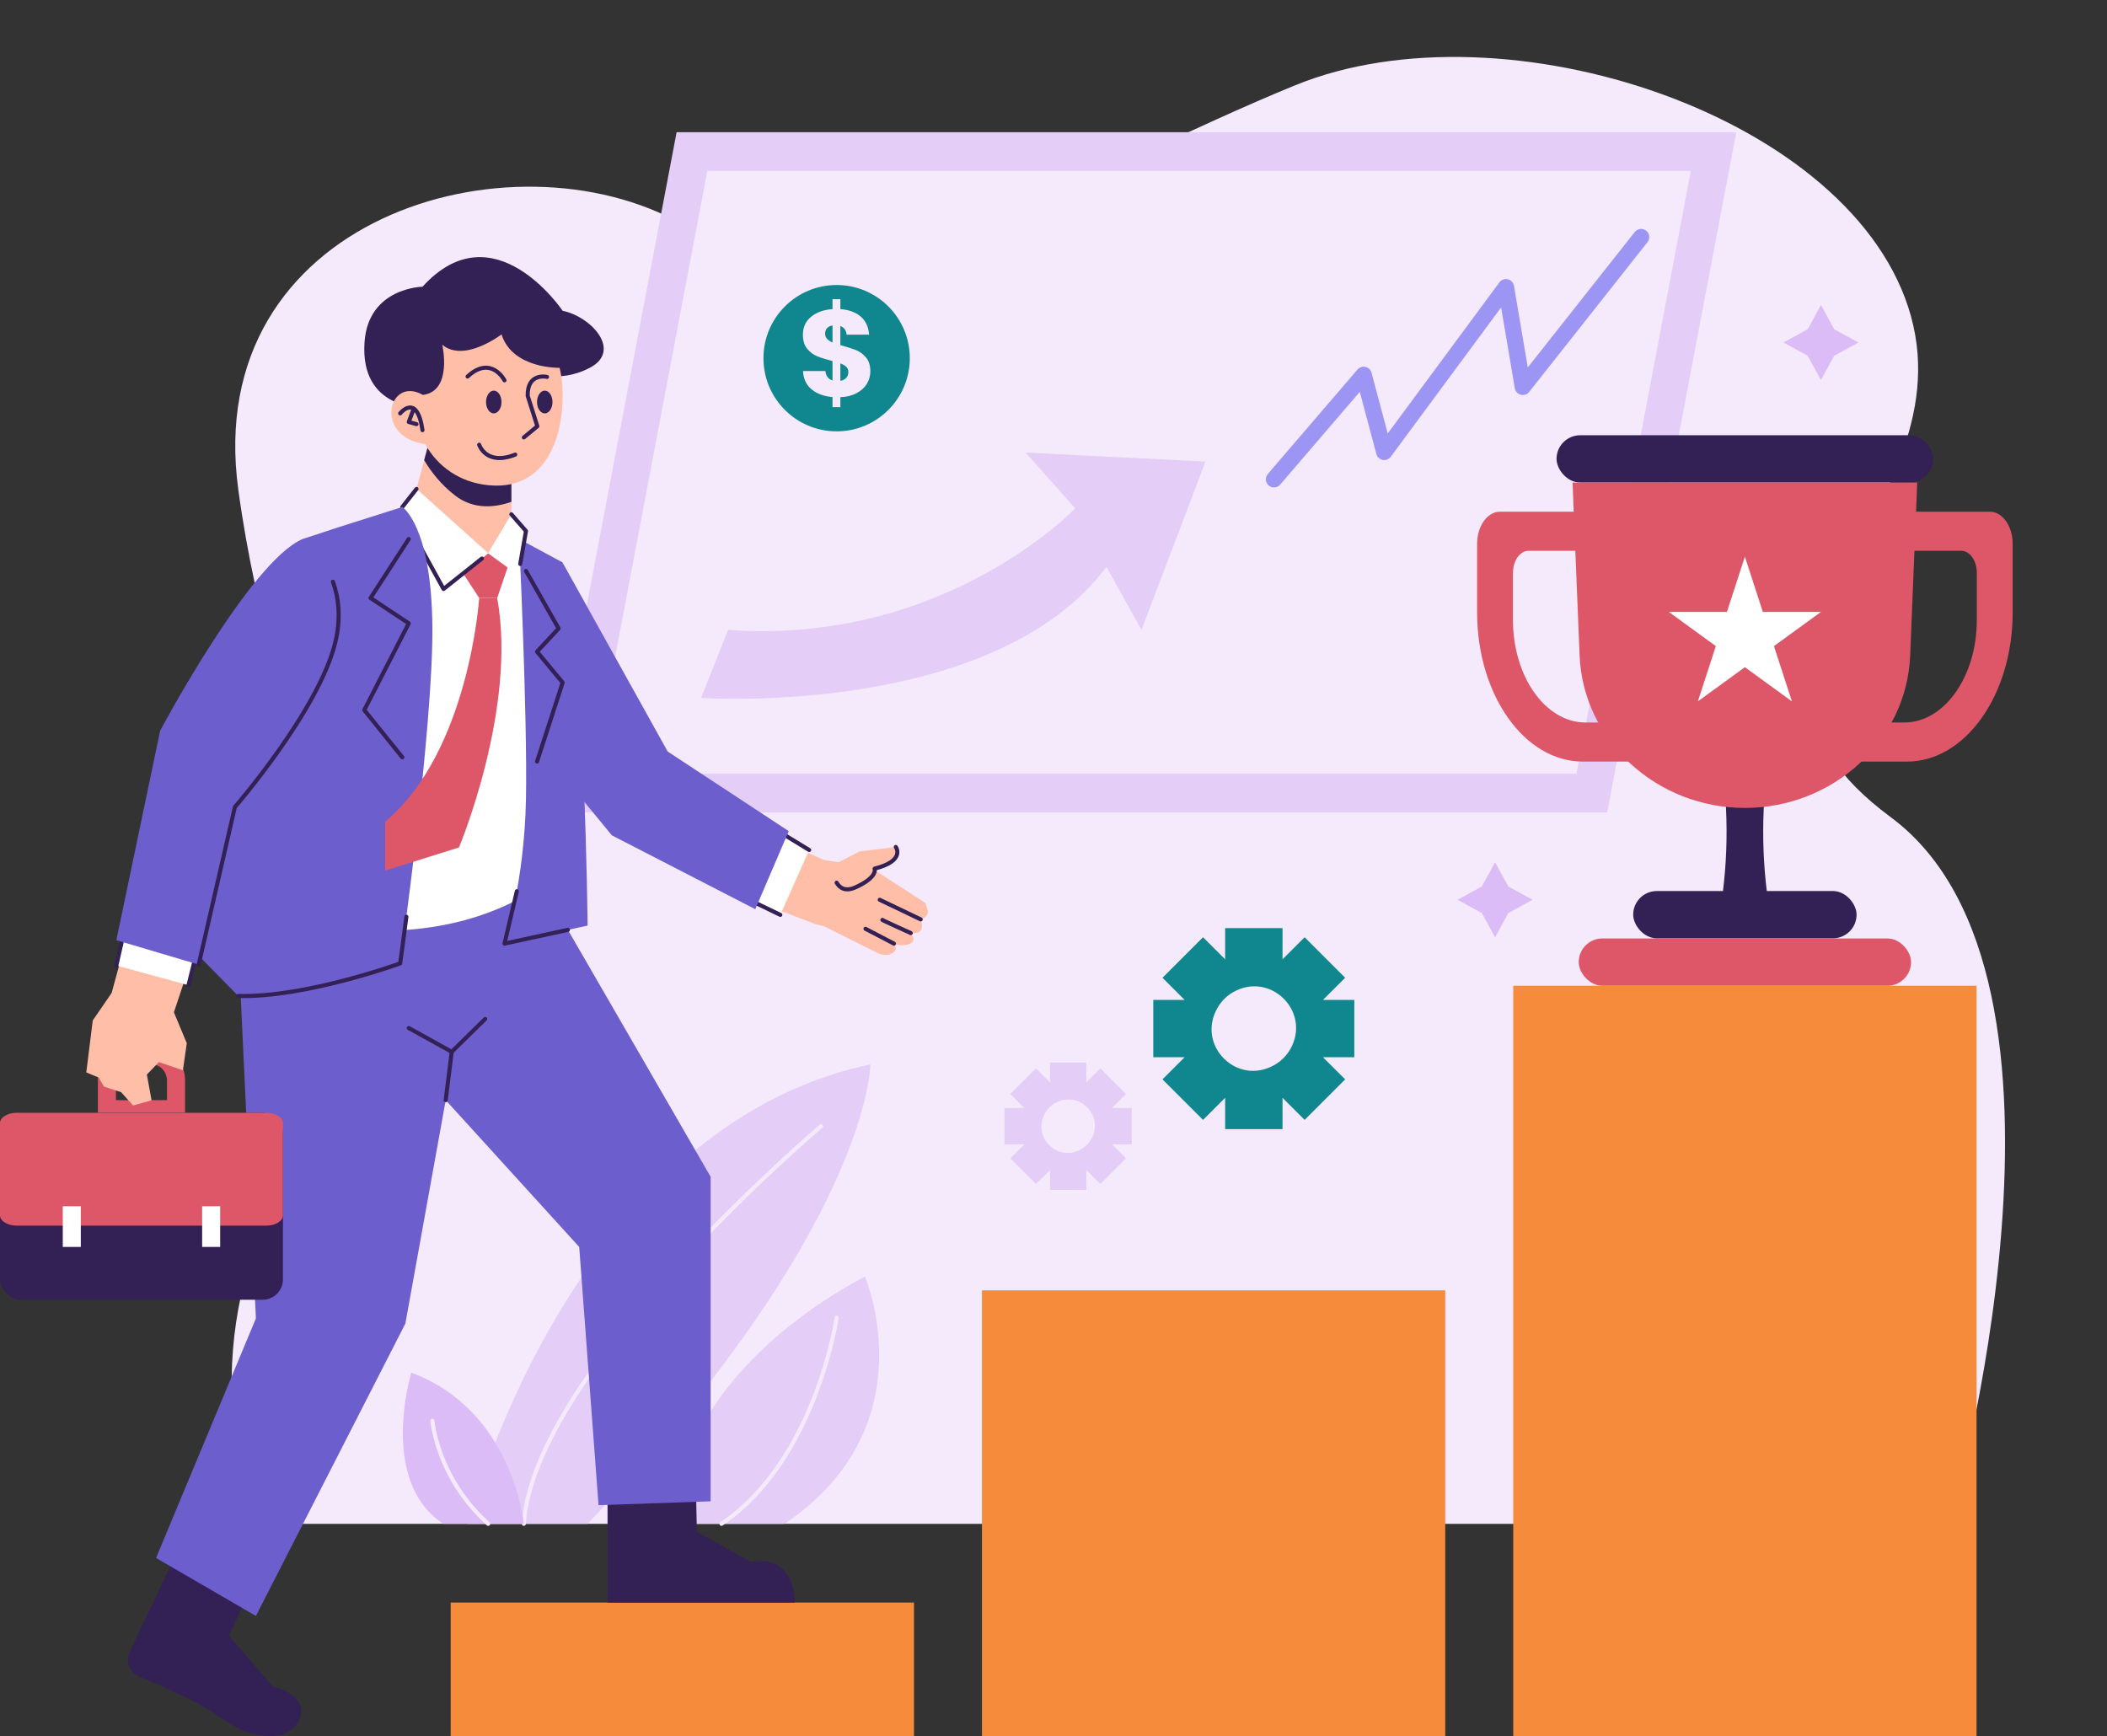 <?xml version="1.0" encoding="UTF-8"?><svg xmlns="http://www.w3.org/2000/svg" xmlns:xlink="http://www.w3.org/1999/xlink" data-name="Career Development" height="427.0" preserveAspectRatio="xMidYMid meet" version="1.0" viewBox="2.5 -12.0 518.2 427.0" width="518.2" zoomAndPan="magnify"><rect x="2.5" y="-12.0" width="518.2" height="427.0" fill="#333333" stroke="none"/><g data-name="Background"><g id="change1_2"><path d="M63.102,362.811H482.086s38.623-134.451-14.599-173.831,18.597-73.807,5.021-123.121S372.447-11.968,321.126,8.94c-51.321,20.909-108.691,57.974-150.81,34.214s-118.323-1.564-109.208,65.27,34.54,90.499,20.671,138.283c-13.869,47.784-29.598,58.453-18.676,116.103Z" fill="#f4eafb"/></g><g><g id="change2_2"><path d="M167.05,362.811s.584-35.219,48.161-60.833c0,0,15.842,36.764-19.747,60.833h-28.415Z" fill="#e4cdf6"/></g><path d="M208.261,312.116s-5.09,35.074-28.321,50.695" fill="none" stroke="#f4eafb" stroke-linecap="round" stroke-linejoin="round"/><g id="change2_3"><path d="M117.546,362.811s24.669-97.178,99.009-113.001c0,0,0,39.665-69.542,113.001h-29.467Z" fill="#e4cdf6"/></g><path d="M204.439,265.007s-70.607,59.795-73.108,97.803" fill="none" stroke="#f4eafb" stroke-linecap="round" stroke-linejoin="round"/><g id="change3_1"><path d="M111.525,362.811c-16.038-10.553-7.861-37.178-7.861-37.178,25.099,9.293,27.667,37.178,27.667,37.178h-19.806Z" fill="#dcbcf6"/></g><path d="M108.842,337.463s1.124,13.95,13.724,25.348" fill="none" stroke="#f4eafb" stroke-linecap="round" stroke-linejoin="round"/></g><g><g id="change2_1"><path d="M397.774 187.835L137.154 187.835 168.907 20.513 429.526 20.513 397.774 187.835z" fill="#e4cdf6"/></g><g id="change1_1"><path d="M390.217 178.306L148.328 178.306 176.464 30.043 418.352 30.043 390.217 178.306z" fill="#f4eafb"/></g></g><g id="change2_4"><path d="M174.945,159.666s71.805,4.91,99.684-32.219l8.614,15.481,15.736-41.395-44.221-2.218,12.181,13.728s-32.117,33.742-85.374,29.885l-6.62,16.738Z" fill="#e4cdf6"/></g><g id="change4_1"><path d="M286.139,248.044h7.707l-5.442,5.442,9.973,9.973,5.442-5.442v7.707h14.104v-7.707l5.442,5.442,9.973-9.973-5.464-5.442h7.707v-14.104h-7.707l5.464-5.441-9.973-9.973-5.442,5.442v-7.685h-14.104v7.685l-5.442-5.442-9.973,9.973,5.442,5.441h-7.707v14.104Zm15.77-12.105c.911-1.621,2.265-2.998,3.887-3.909,9.195-5.219,19.256,4.842,14.037,14.037-.911,1.599-2.288,2.976-3.909,3.887-9.195,5.242-19.256-4.82-14.015-14.015Z" fill="#10868f"/></g><g id="change2_5"><path d="M249.546,269.47h4.881l-3.446,3.446,6.315,6.315,3.446-3.446v4.88h8.931v-4.88l3.446,3.446,6.315-6.315-3.46-3.446h4.88v-8.931h-4.88l3.46-3.446-6.315-6.315-3.446,3.446v-4.866h-8.931v4.866l-3.446-3.446-6.315,6.315,3.446,3.446h-4.881v8.931Zm9.986-7.665c.577-1.027,1.435-1.899,2.461-2.475,5.823-3.305,12.194,3.066,8.889,8.889-.577,1.013-1.449,1.885-2.475,2.461-5.823,3.319-12.194-3.052-8.875-8.875Z" fill="#e4cdf6"/></g><path d="M315.836 105.886L337.882 80.196 342.94 99.156 372.876 58.639 377.024 83.154 406.122 46.315" fill="none" stroke="#9c95f4" stroke-linecap="round" stroke-linejoin="round" stroke-width="4"/><g><g id="change4_2"><circle cx="208.261" cy="76.1" fill="#10868f" r="17.996"/></g><g id="change1_3"><path d="M215.694,82.415c-.574,.937-1.42,1.702-2.538,2.296-1.118,.594-2.443,.921-3.973,.982v2.447h-1.934v-2.478c-2.135-.181-3.857-.821-5.167-1.919-1.31-1.097-2.004-2.593-2.085-4.487h5.499c.121,1.209,.705,1.984,1.752,2.326v-4.774c-1.571-.403-2.825-.795-3.762-1.178-.936-.382-1.757-.997-2.462-1.843-.705-.846-1.058-2.004-1.058-3.474,0-1.833,.68-3.303,2.039-4.411,1.359-1.107,3.107-1.732,5.242-1.873v-2.447h1.934v2.447c2.115,.162,3.786,.776,5.015,1.843,1.228,1.068,1.913,2.549,2.055,4.441h-5.529c-.121-1.088-.634-1.792-1.541-2.115v4.683c1.671,.464,2.961,.876,3.867,1.239,.907,.362,1.717,.962,2.432,1.798,.715,.836,1.072,1.979,1.072,3.429,0,1.108-.287,2.13-.861,3.067Zm-9.789-11.073c.312,.343,.76,.645,1.345,.907v-4.2c-.564,.101-1.008,.317-1.329,.65-.323,.332-.484,.791-.484,1.375,0,.504,.156,.927,.468,1.269Zm4.713,9.608c.352-.382,.529-.856,.529-1.42,0-.524-.166-.952-.498-1.284-.332-.332-.821-.619-1.465-.861v4.29c.604-.1,1.082-.342,1.435-.725Z" fill="#f4eafb"/></g></g><g id="change3_2"><path d="M453.611 68.986L450.349 63.022 447.087 68.986 441.122 72.248 447.087 75.51 450.349 81.475 453.611 75.51 459.575 72.248 453.611 68.986z" fill="#dcbcf6"/></g><g id="change3_3"><path d="M373.467 206.052L370.205 200.088 366.943 206.052 360.979 209.314 366.943 212.576 370.205 218.54 373.467 212.576 379.432 209.314 373.467 206.052z" fill="#dcbcf6"/></g></g><g data-name="Bar Chart" fill="#f78b3c" id="change5_1"><path d="M374.67 230.456H488.613V414.994H374.67z"/><path d="M244.007 305.385H357.95V414.993H244.007z"/><path d="M113.344 382.173H227.287V414.994H113.344z"/></g><g data-name="Achievement"><g id="change6_3"><path d="M437.886,171.638h-12.49c2.232,13.677,2.408,27.446,0,41.34h12.49c-2.408-13.894-2.232-27.663,0-41.34Z" fill="#332054"/></g><g id="change7_4"><rect fill="#de5769" height="11.626" rx="5.813" ry="5.813" width="81.734" x="390.774" y="218.83"/></g><g id="change6_4"><rect fill="#332054" height="11.626" rx="5.813" ry="5.813" width="54.94" x="404.171" y="207.165"/></g><g id="change6_5"><rect fill="#332054" height="11.626" rx="5.813" ry="5.813" width="92.639" x="385.322" y="95.057"/></g><g fill="#de5769" id="change7_1"><path d="M371.379,113.864c-3.091,0-5.597,3.54-5.597,7.906v16.857c0,20.267,11.63,36.696,25.977,36.696h14.361v-61.459h-34.742Zm30.941,51.846h-9.869c-9.859,0-17.851-11.29-17.851-25.217v-11.583c0-3,1.722-5.433,3.846-5.433h23.874v42.233Z"/><path d="M457.161,113.864v61.459h14.361c14.347,0,25.977-16.43,25.977-36.696v-16.857c0-4.366-2.506-7.906-5.597-7.906h-34.742Zm3.802,9.613h23.874c2.124,0,3.846,2.432,3.846,5.433v11.583c0,13.927-7.992,25.217-17.851,25.217h-9.869v-42.233Z"/></g><g id="change7_5"><path d="M431.641,186.727h0c-21.609,0-39.796-16.448-40.654-37.529l-1.73-42.515h84.768l-1.73,42.515c-.858,21.082-19.045,37.529-40.654,37.529Z" fill="#de5769"/></g><g id="change8_4"><path d="M431.641 124.923L436.058 138.515 450.349 138.515 438.787 146.915 443.203 160.507 431.641 152.107 420.079 160.507 424.496 146.915 412.934 138.515 427.225 138.515 431.641 124.923z" fill="#fff"/></g></g><g data-name="Man Climbing"><g id="change6_6"><path d="M132.493,79.439s7.181,3.184,15.101-.995,.4-12.522-6.717-14c0,0-16.938-25.238-34.467-5.914,0,0-13.321,.183-14.256,13.622-1.162,16.696,14.256,16.082,14.256,16.082l26.083-8.796Z" fill="#332054"/></g><g id="change6_7"><path d="M45.901,370.048l-11.486,24.248c-1.097,2.316-.037,5.074,2.328,6.059,5.104,2.125,13.402,5.752,17.689,8.554,6.463,4.224,8.575,6.085,15.123,6.085s11.827-9.042,0-12.21l-10.771-12.461,4.858-10.349-17.741-9.926Z" fill="#332054"/></g><g id="change6_8"><path d="M151.923,355.475v26.698h46.041s.422-11.905-10.771-10.005l-13.306-7.392-.211-10.137-21.753,.836Z" fill="#332054"/></g><g><g id="change9_3"><path d="M60.685 211.631L65.437 312.285 40.877 371.209 65.437 385.465 102.195 313.552 112.121 258.6 144.953 294.703 149.705 358.221 177.267 357.27 177.267 277.437 133.865 202.353 60.685 211.631z" fill="#6c5ecc"/></g><path d="M112.121 258.6L113.593 246.708" fill="none" stroke="#332054" stroke-linecap="round" stroke-linejoin="round"/><path d="M103.03 240.856L113.593 246.708 121.827 238.63" fill="none" stroke="#332054" stroke-linecap="round" stroke-linejoin="round"/></g><g id="change8_6"><path d="M99.757,114.498l30.413,6.076,6.864,8.919-.554,75.82c-12.246,8.326-26.368,11.892-42.002,11.616l5.28-102.431Z" fill="#fff"/></g><g><g id="change10_1"><path d="M108.31 95.595L104.931 108.267 122.566 124.107 128.269 114.498 128.269 104.466 108.31 95.595z" fill="#ffbea8"/></g><g id="change6_1"><path d="M128.272,104.466v6.972c-4.004,1.396-9.263,2.006-13.886-1.588-3.486-2.709-5.91-5.869-7.566-8.669l1.488-5.584,19.963,8.87Z" fill="#332054"/></g></g><g><g id="change10_4"><path d="M106.515,85.141c-8.501-4.855-12.273,10.338,.536,12.082,3.15,5.62,8.557,9.352,15.305,10.093,18.268,2.007,19.957-19.905,17.777-28.846,0,0-11.547,.335-14.293-8.219,0,0-9.187,7.075-14.573,2.534,0,0,2.64,11.405-4.752,12.355Z" fill="#ffbea8"/></g><path d="M137.033,80.706s-4.858-1.162-4.752,4.646l2.375,7.497-3.325,2.746" fill="none" stroke="#332054" stroke-linecap="round" stroke-linejoin="round"/><path d="M126.579,81.551s-3.274-6.314-9.082-.94" fill="none" stroke="#332054" stroke-linecap="round" stroke-linejoin="round"/><g id="change6_9"><ellipse cx="123.939" cy="86.883" fill="#332054" rx="1.901" ry="2.798"/></g><g id="change6_10"><ellipse cx="136.479" cy="86.883" fill="#332054" rx="1.901" ry="2.798"/></g><path d="M100.918,89.682s4.128-5.201,5.491,4.118" fill="none" stroke="#332054" stroke-linecap="round" stroke-linejoin="round"/><path d="M104.259 88.51L103.03 91.794 104.931 92.322" fill="none" stroke="#332054" stroke-linecap="round" stroke-linejoin="round"/><path d="M120.349,97.391s1.69,5.28,8.87,2.429" fill="none" stroke="#332054" stroke-linecap="round" stroke-linejoin="round"/></g><g id="change7_6"><path d="M115.386 127.486L120.349 135.089 124.784 135.089 128.269 124.846 122.566 124.107 115.386 127.486z" fill="#de5769"/></g><g><g id="change10_2"><path d="M197.964,196.443l7.181,3.062,11.51,1.901,13.358,8.633c.833,1.936,1.335,3.221-1.076,4.101,.766,2.346,.193,3.654-2.443,3.361,2.506,3.158-2.719,3.394-4.137,2.596,1.536,1.952-1.267,3.59-3.928,2.365l-13.39-6.695-2.02-.457-9.873-3.828,4.819-15.04Z" fill="#ffbea8"/></g><path d="M222.358 220.097L215.362 216.454" fill="none" stroke="#332054" stroke-linecap="round" stroke-linejoin="round"/><path d="M226.494,217.501s-7.252-3.265-7.014-3.265" fill="none" stroke="#332054" stroke-linecap="round" stroke-linejoin="round"/><path d="M228.937 214.139L218.86 209.314" fill="none" stroke="#332054" stroke-linecap="round" stroke-linejoin="round"/><g id="change10_3"><path d="M222.814,196.326l-8.961,1.105-6.623,3.441s.055,7.898,5.669,5.381c5.614-2.517,4.699-4.6,4.699-4.6,7.694-1.928,5.216-5.327,5.216-5.327Z" fill="#ffbea8"/></g><path d="M208.261,205.109c.789,1.352,2.181,2.245,4.637,1.144,5.614-2.517,4.699-4.6,4.699-4.6,7.694-1.928,5.216-5.327,5.216-5.327" fill="none" stroke="#332054" stroke-linecap="round" stroke-linejoin="round"/></g><g><g id="change8_1"><path d="M193.899 192.377L201.502 197.07 194.204 213.488 187.563 209.974 193.899 192.377z" fill="#fff"/></g><path d="M195.465 193.38L201.502 197.07" fill="none" stroke="#332054" stroke-linecap="round" stroke-linejoin="round"/><path d="M188.284 210.065L194.409 213.026" fill="none" stroke="#332054" stroke-linecap="round" stroke-linejoin="round"/></g><g id="change9_2"><path d="M140.835 126.325L166.707 172.849 196.486 192.43 188.258 211.631 152.988 193.468 140.835 178.695 140.835 126.325z" fill="#6c5ecc"/></g><g><g id="change9_1"><path d="M130.169,120.574s2.059,43.292,1.69,63.883c-.37,20.592-5.28,35.64-5.28,35.64l20.433-4.435s-.559-66.112-6.178-89.337l-10.665-5.751Z" fill="#6c5ecc"/></g><path d="M129.61 207.213L126.579 220.097 142.166 216.714" fill="none" stroke="#332054" stroke-linecap="round" stroke-linejoin="round"/><path d="M131.859 128.437L139.885 142.587 134.578 148.289 140.877 155.893 134.578 175.323" fill="none" stroke="#332054" stroke-linecap="round" stroke-linejoin="round"/></g><g><g id="change8_2"><path d="M128.269 114.498L122.566 124.107 129.958 129.493 131.859 118.616 128.269 114.498z" fill="#fff"/></g><path d="M128.269 114.498L131.859 118.616 130.445 126.71" fill="none" stroke="#332054" stroke-linecap="round" stroke-linejoin="round"/></g><g><g id="change8_7"><path d="M122.566,124.107s-10.982,9.082-10.982,8.765-10.137-20.169-10.137-20.169l3.485-4.435,17.635,15.84Z" fill="#fff"/></g><path d="M121.022 125.38L111.584 132.872 105.6 121.995" fill="none" stroke="#332054" stroke-linecap="round" stroke-linejoin="round"/><path d="M104.931 108.267L101.447 112.702" fill="none" stroke="#332054" stroke-linecap="round" stroke-linejoin="round"/></g><g><g id="change9_4"><path d="M101.447,112.702s7.181,4.541,7.392,29.462-7.92,82.79-7.92,82.79c0,0-23.126,8.448-39.811,8.025l-12.672-12.883,28.512-99.523,8.87-2.908,15.629-4.963Z" fill="#6c5ecc"/></g><path d="M102.45,213.488c-.903,6.994-1.531,11.466-1.531,11.466,0,0-23.126,8.448-39.811,8.025" fill="none" stroke="#332054" stroke-linecap="round" stroke-linejoin="round"/><path d="M103.03 120.574L93.632 135.089 103.03 141.32 92.091 162.651 101.447 174.267" fill="none" stroke="#332054" stroke-linecap="round" stroke-linejoin="round"/></g><g id="change7_7"><path d="M124.784,135.089h-4.435s-2.429,37.699-23.126,55.017v12.038l18.163-5.702s14.361-34.214,9.398-61.353Z" fill="#de5769"/></g><g><g id="change7_2"><path d="M41.677,246.708h-8.765c-3.499,0-6.336,3.075-6.336,6.868v8.127h21.437v-8.127c0-3.793-2.837-6.868-6.336-6.868Zm1.901,11.893h-12.566v-4.764c0-2.224,1.663-4.026,3.714-4.026h5.138c2.051,0,3.714,1.803,3.714,4.026v4.764Z" fill="#de5769"/></g><g id="change6_2"><rect fill="#332054" height="45.989" rx="5" ry="5" width="69.59" x="2.5" y="261.703"/></g><g id="change7_3"><path d="M67.91,261.703H6.68c-2.308,0-4.18,1.13-4.18,2.524v22.724c0,1.394,1.871,2.524,4.18,2.524h61.23c2.308,0,4.18-1.13,4.18-2.524v-22.724c0-1.394-1.871-2.524-4.18-2.524Z" fill="#de5769"/></g><g fill="#fff" id="change8_3"><path d="M17.939 284.697H22.374V294.702H17.939z"/><path d="M52.215 284.697H56.65V294.702H52.215z"/></g></g><g id="change10_5"><path d="M48.436 227.489L45.268 236.993 48.436 244.596 47.485 251.249 41.572 249.242 38.615 252.305 39.776 258.641 35.236 259.908 32.279 256.634 28.055 255.261 26.788 253.044 23.725 251.777 25.309 238.999 29.956 232.241 32.801 221.803 48.436 227.489z" fill="#ffbea8"/></g><g><g id="change8_5"><path d="M32.701 218.504L31.117 225.474 48.858 230.331 50.637 223.171 32.701 218.504z" fill="#fff"/></g><path d="M31.117 225.474L32.442 219.645" fill="none" stroke="#332054" stroke-linecap="round" stroke-linejoin="round"/><path d="M48.858 230.331L50.328 224.418" fill="none" stroke="#332054" stroke-linecap="round" stroke-linejoin="round"/></g><g><g id="change9_5"><path d="M76.947,120.574s12.038,8.708,8.025,25.393c-4.013,16.685-24.71,40.55-24.71,40.55l-8.899,38.747-20.246-6.011,10.771-51.532s22.176-41.704,35.059-47.146Z" fill="#6c5ecc"/></g><path d="M84.375,131.077c1.407,3.906,2.044,8.88,.598,14.889-4.013,16.685-24.71,40.55-24.71,40.55l-8.899,38.747" fill="none" stroke="#332054" stroke-linecap="round" stroke-linejoin="round"/></g></g></svg>